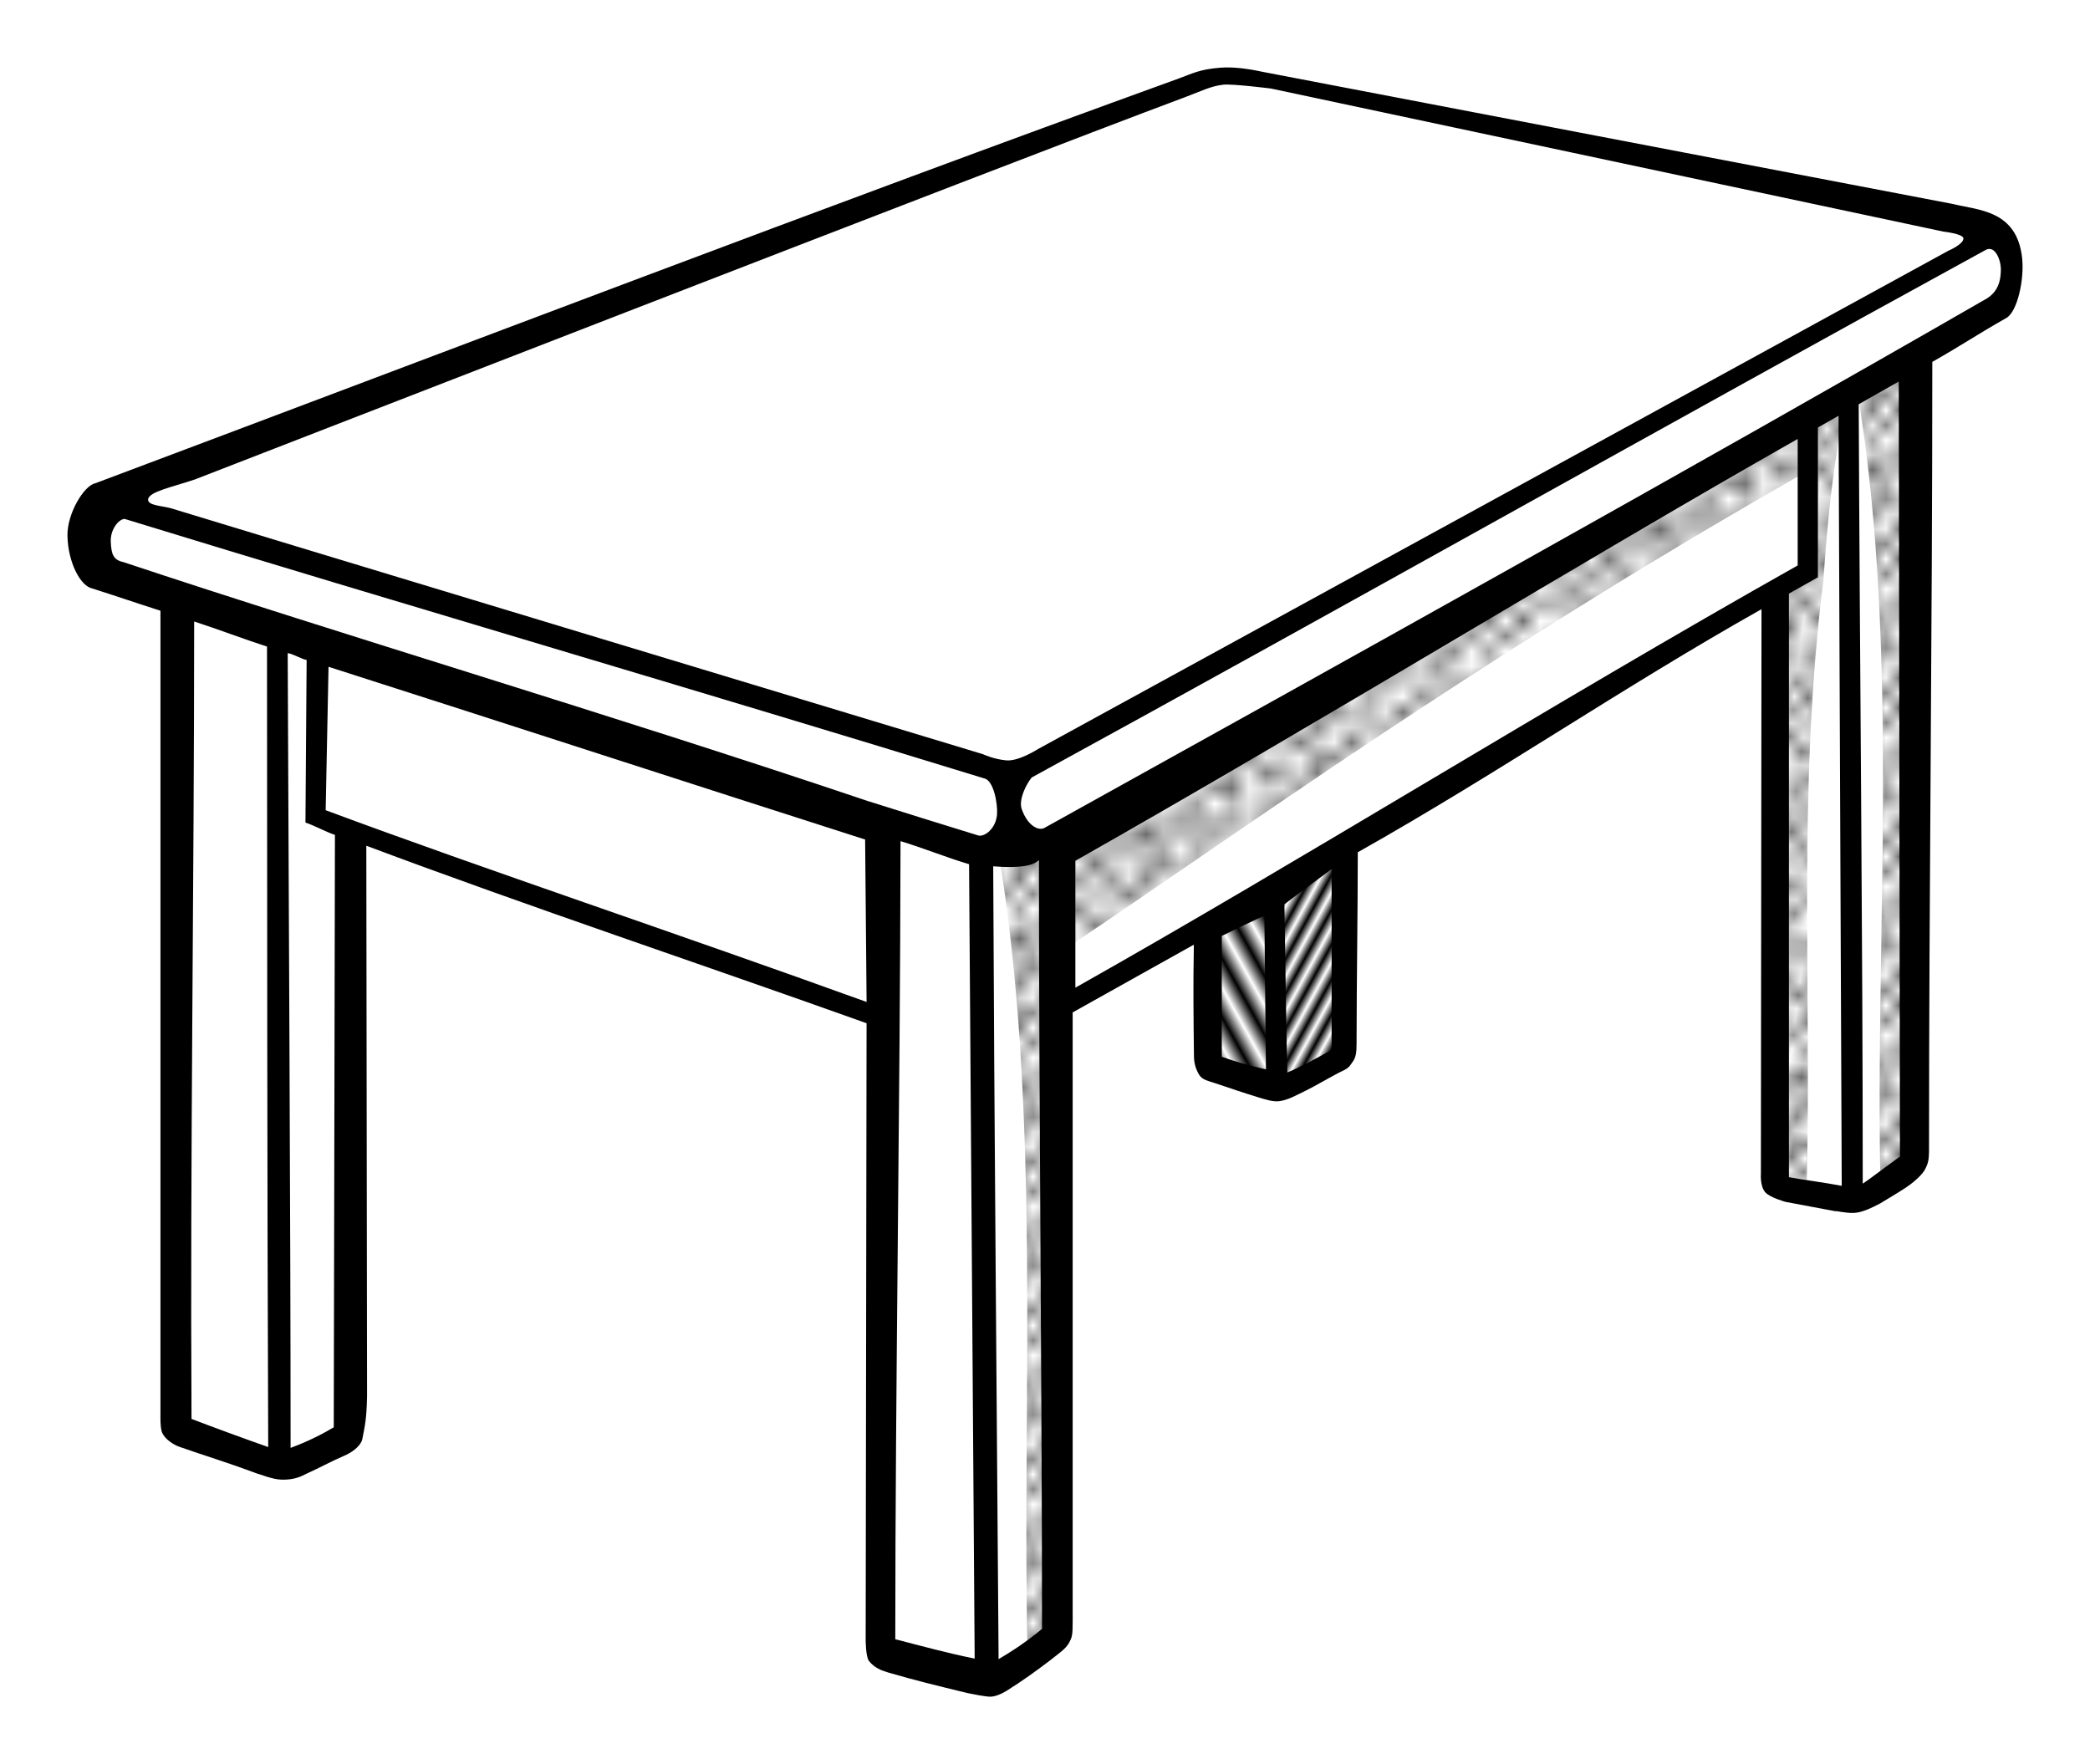 <?xml version="1.0" encoding="UTF-8" standalone="no"?>
<!-- Created with Inkscape (http://www.inkscape.org/) -->

<svg
   xmlns:dc="http://purl.org/dc/elements/1.1/"
   xmlns:cc="http://creativecommons.org/ns#"
   xmlns:rdf="http://www.w3.org/1999/02/22-rdf-syntax-ns#"
   xmlns:svg="http://www.w3.org/2000/svg"
   xmlns="http://www.w3.org/2000/svg"
   xmlns:xlink="http://www.w3.org/1999/xlink"
   xmlns:sodipodi="http://sodipodi.sourceforge.net/DTD/sodipodi-0.dtd"
   xmlns:inkscape="http://www.inkscape.org/namespaces/inkscape"
   width="30.994mm"
   height="26.161mm"
   viewBox="0 0 109.822 92.698"
   id="svg2"
   version="1.1"
   inkscape:version="0.91 r13725"
   sodipodi:docname="Tisch-lineart.svg">
  <title
     id="title4136">table - linearrt</title>
  <defs
     id="defs4">
    <pattern
       inkscape:collect="always"
       xlink:href="#Polkadots-large"
       id="pattern6584"
       patternTransform="matrix(0.689,0.084,-0.085,0.702,-0.5,962)" />
    <pattern
       inkscape:collect="always"
       xlink:href="#Polkadots-large"
       id="pattern6014"
       patternTransform="matrix(0.703,0,0,0.782,0.282,946.227)" />
    <pattern
       inkscape:collect="always"
       xlink:href="#Polkadots-large"
       id="pattern5916"
       patternTransform="matrix(0.9,0,0,0.8,1.25,947.25)" />
    <pattern
       inkscape:stockid="Polka dots, large"
       id="Polkadots-large"
       patternTransform="translate(0,0) scale(10,10)"
       height="10"
       width="10"
       patternUnits="userSpaceOnUse"
       inkscape:collect="always">
      <circle
         id="circle5582"
         r="0.45"
         cy="0.810"
         cx="2.567"
         style="fill:black;stroke:none" />
      <circle
         id="circle5584"
         r="0.45"
         cy="2.33"
         cx="3.048"
         style="fill:black;stroke:none" />
      <circle
         id="circle5586"
         r="0.45"
         cy="2.415"
         cx="4.418"
         style="fill:black;stroke:none" />
      <circle
         id="circle5588"
         r="0.45"
         cy="3.029"
         cx="1.844"
         style="fill:black;stroke:none" />
      <circle
         id="circle5590"
         r="0.45"
         cy="1.363"
         cx="6.08"
         style="fill:black;stroke:none" />
      <circle
         id="circle5592"
         r="0.45"
         cy="4.413"
         cx="5.819"
         style="fill:black;stroke:none" />
      <circle
         id="circle5594"
         r="0.45"
         cy="4.048"
         cx="4.305"
         style="fill:black;stroke:none" />
      <circle
         id="circle5596"
         r="0.45"
         cy="3.045"
         cx="5.541"
         style="fill:black;stroke:none" />
      <circle
         id="circle5598"
         r="0.45"
         cy="5.527"
         cx="4.785"
         style="fill:black;stroke:none" />
      <circle
         id="circle5600"
         r="0.45"
         cy="5.184"
         cx="2.667"
         style="fill:black;stroke:none" />
      <circle
         id="circle5602"
         r="0.45"
         cy="1.448"
         cx="7.965"
         style="fill:black;stroke:none" />
      <circle
         id="circle5604"
         r="0.45"
         cy="5.049"
         cx="7.047"
         style="fill:black;stroke:none" />
      <circle
         id="circle5606"
         r="0.45"
         cy="0.895"
         cx="4.340"
         style="fill:black;stroke:none" />
      <circle
         id="circle5608"
         r="0.45"
         cy="0.340"
         cx="7.125"
         style="fill:black;stroke:none" />
      <circle
         id="circle5610"
         r="0.45"
         cy="1.049"
         cx="9.553"
         style="fill:black;stroke:none" />
      <circle
         id="circle5612"
         r="0.45"
         cy="2.689"
         cx="7.006"
         style="fill:black;stroke:none" />
      <circle
         id="circle5614"
         r="0.45"
         cy="2.689"
         cx="8.909"
         style="fill:black;stroke:none" />
      <circle
         id="circle5616"
         r="0.45"
         cy="4.407"
         cx="9.315"
         style="fill:black;stroke:none" />
      <circle
         id="circle5618"
         r="0.45"
         cy="3.870"
         cx="7.820"
         style="fill:black;stroke:none" />
      <circle
         id="circle5620"
         r="0.45"
         cy="5.948"
         cx="8.270"
         style="fill:black;stroke:none" />
      <circle
         id="circle5622"
         r="0.45"
         cy="7.428"
         cx="7.973"
         style="fill:black;stroke:none" />
      <circle
         id="circle5624"
         r="0.45"
         cy="8.072"
         cx="9.342"
         style="fill:black;stroke:none" />
      <circle
         id="circle5626"
         r="0.45"
         cy="9.315"
         cx="8.206"
         style="fill:black;stroke:none" />
      <circle
         id="circle5628"
         r="0.45"
         cy="9.475"
         cx="9.682"
         style="fill:black;stroke:none" />
      <circle
         id="circle5630"
         r="0.45"
         cy="6.186"
         cx="9.688"
         style="fill:black;stroke:none" />
      <circle
         id="circle5632"
         r="0.45"
         cy="6.296"
         cx="3.379"
         style="fill:black;stroke:none" />
      <circle
         id="circle5634"
         r="0.45"
         cy="8.204"
         cx="2.871"
         style="fill:black;stroke:none" />
      <circle
         id="circle5636"
         r="0.45"
         cy="8.719"
         cx="4.59"
         style="fill:black;stroke:none" />
      <circle
         id="circle5638"
         r="0.45"
         cy="9.671"
         cx="3.181"
         style="fill:black;stroke:none" />
      <circle
         id="circle5640"
         r="0.45"
         cy="7.315"
         cx="5.734"
         style="fill:black;stroke:none" />
      <circle
         id="circle5642"
         r="0.45"
         cy="6.513"
         cx="6.707"
         style="fill:black;stroke:none" />
      <circle
         id="circle5644"
         r="0.45"
         cy="9.670"
         cx="5.730"
         style="fill:black;stroke:none" />
      <circle
         id="circle5646"
         r="0.45"
         cy="8.373"
         cx="6.535"
         style="fill:black;stroke:none" />
      <circle
         id="circle5648"
         r="0.45"
         cy="7.154"
         cx="4.37"
         style="fill:black;stroke:none" />
      <circle
         id="circle5650"
         r="0.45"
         cy="7.25"
         cx="0.622"
         style="fill:black;stroke:none" />
      <circle
         id="circle5652"
         r="0.45"
         cy="5.679"
         cx="0.831"
         style="fill:black;stroke:none" />
      <circle
         id="circle5654"
         r="0.45"
         cy="8.519"
         cx="1.257"
         style="fill:black;stroke:none" />
      <circle
         id="circle5656"
         r="0.45"
         cy="6.877"
         cx="1.989"
         style="fill:black;stroke:none" />
      <circle
         id="circle5658"
         r="0.45"
         cy="3.181"
         cx="0.374"
         style="fill:black;stroke:none" />
      <circle
         id="circle5660"
         r="0.45"
         cy="1.664"
         cx="1.166"
         style="fill:black;stroke:none" />
      <circle
         id="circle5662"
         r="0.45"
         cy="0.093"
         cx="1.151"
         style="fill:black;stroke:none" />
      <circle
         id="circle5664"
         r="0.45"
         cy="10.093"
         cx="1.151"
         style="fill:black;stroke:none" />
      <circle
         id="circle5666"
         r="0.45"
         cy="4.451"
         cx="1.302"
         style="fill:black;stroke:none" />
      <circle
         id="circle5668"
         r="0.45"
         cy="3.763"
         cx="3.047"
         style="fill:black;stroke:none" />
    </pattern>
    <pattern
       inkscape:collect="always"
       xlink:href="#Strips1_1"
       id="pattern5853"
       patternTransform="matrix(0.656,-0.364,1.336,2.404,1.25,947.25)" />
    <pattern
       inkscape:collect="always"
       xlink:href="#Strips1_1"
       id="pattern5847"
       patternTransform="matrix(0.386,0.211,-0.521,0.953,4,948)" />
    <pattern
       inkscape:stockid="Stripes 1:1"
       id="Strips1_1"
       patternTransform="translate(0,0) scale(10,10)"
       height="1"
       width="2"
       patternUnits="userSpaceOnUse"
       inkscape:collect="always">
      <rect
         id="rect5132"
         height="2"
         width="1"
         y="-0.5"
         x="0"
         style="fill:black;stroke:none" />
    </pattern>
    <pattern
       inkscape:collect="always"
       xlink:href="#Polkadots-large-4"
       id="pattern6014-1"
       patternTransform="matrix(0.703,0,0,0.782,45.102,921.589)" />
    <pattern
       inkscape:stockid="Polka dots, large"
       id="Polkadots-large-4"
       patternTransform="translate(0,0) scale(10,10)"
       height="10"
       width="10"
       patternUnits="userSpaceOnUse"
       inkscape:collect="always">
      <circle
         id="circle5582-2"
         r="0.45"
         cy="0.810"
         cx="2.567"
         style="fill:black;stroke:none" />
      <circle
         id="circle5584-2"
         r="0.45"
         cy="2.33"
         cx="3.048"
         style="fill:black;stroke:none" />
      <circle
         id="circle5586-1"
         r="0.45"
         cy="2.415"
         cx="4.418"
         style="fill:black;stroke:none" />
      <circle
         id="circle5588-3"
         r="0.45"
         cy="3.029"
         cx="1.844"
         style="fill:black;stroke:none" />
      <circle
         id="circle5590-2"
         r="0.45"
         cy="1.363"
         cx="6.08"
         style="fill:black;stroke:none" />
      <circle
         id="circle5592-3"
         r="0.45"
         cy="4.413"
         cx="5.819"
         style="fill:black;stroke:none" />
      <circle
         id="circle5594-2"
         r="0.45"
         cy="4.048"
         cx="4.305"
         style="fill:black;stroke:none" />
      <circle
         id="circle5596-4"
         r="0.45"
         cy="3.045"
         cx="5.541"
         style="fill:black;stroke:none" />
      <circle
         id="circle5598-0"
         r="0.45"
         cy="5.527"
         cx="4.785"
         style="fill:black;stroke:none" />
      <circle
         id="circle5600-2"
         r="0.45"
         cy="5.184"
         cx="2.667"
         style="fill:black;stroke:none" />
      <circle
         id="circle5602-5"
         r="0.45"
         cy="1.448"
         cx="7.965"
         style="fill:black;stroke:none" />
      <circle
         id="circle5604-9"
         r="0.45"
         cy="5.049"
         cx="7.047"
         style="fill:black;stroke:none" />
      <circle
         id="circle5606-4"
         r="0.45"
         cy="0.895"
         cx="4.340"
         style="fill:black;stroke:none" />
      <circle
         id="circle5608-2"
         r="0.45"
         cy="0.340"
         cx="7.125"
         style="fill:black;stroke:none" />
      <circle
         id="circle5610-3"
         r="0.45"
         cy="1.049"
         cx="9.553"
         style="fill:black;stroke:none" />
      <circle
         id="circle5612-1"
         r="0.45"
         cy="2.689"
         cx="7.006"
         style="fill:black;stroke:none" />
      <circle
         id="circle5614-3"
         r="0.45"
         cy="2.689"
         cx="8.909"
         style="fill:black;stroke:none" />
      <circle
         id="circle5616-1"
         r="0.45"
         cy="4.407"
         cx="9.315"
         style="fill:black;stroke:none" />
      <circle
         id="circle5618-8"
         r="0.45"
         cy="3.870"
         cx="7.820"
         style="fill:black;stroke:none" />
      <circle
         id="circle5620-3"
         r="0.45"
         cy="5.948"
         cx="8.270"
         style="fill:black;stroke:none" />
      <circle
         id="circle5622-4"
         r="0.45"
         cy="7.428"
         cx="7.973"
         style="fill:black;stroke:none" />
      <circle
         id="circle5624-1"
         r="0.45"
         cy="8.072"
         cx="9.342"
         style="fill:black;stroke:none" />
      <circle
         id="circle5626-3"
         r="0.45"
         cy="9.315"
         cx="8.206"
         style="fill:black;stroke:none" />
      <circle
         id="circle5628-9"
         r="0.45"
         cy="9.475"
         cx="9.682"
         style="fill:black;stroke:none" />
      <circle
         id="circle5630-4"
         r="0.45"
         cy="6.186"
         cx="9.688"
         style="fill:black;stroke:none" />
      <circle
         id="circle5632-6"
         r="0.45"
         cy="6.296"
         cx="3.379"
         style="fill:black;stroke:none" />
      <circle
         id="circle5634-0"
         r="0.45"
         cy="8.204"
         cx="2.871"
         style="fill:black;stroke:none" />
      <circle
         id="circle5636-1"
         r="0.45"
         cy="8.719"
         cx="4.59"
         style="fill:black;stroke:none" />
      <circle
         id="circle5638-3"
         r="0.45"
         cy="9.671"
         cx="3.181"
         style="fill:black;stroke:none" />
      <circle
         id="circle5640-1"
         r="0.45"
         cy="7.315"
         cx="5.734"
         style="fill:black;stroke:none" />
      <circle
         id="circle5642-6"
         r="0.45"
         cy="6.513"
         cx="6.707"
         style="fill:black;stroke:none" />
      <circle
         id="circle5644-7"
         r="0.45"
         cy="9.670"
         cx="5.730"
         style="fill:black;stroke:none" />
      <circle
         id="circle5646-6"
         r="0.45"
         cy="8.373"
         cx="6.535"
         style="fill:black;stroke:none" />
      <circle
         id="circle5648-9"
         r="0.45"
         cy="7.154"
         cx="4.37"
         style="fill:black;stroke:none" />
      <circle
         id="circle5650-3"
         r="0.45"
         cy="7.25"
         cx="0.622"
         style="fill:black;stroke:none" />
      <circle
         id="circle5652-0"
         r="0.45"
         cy="5.679"
         cx="0.831"
         style="fill:black;stroke:none" />
      <circle
         id="circle5654-2"
         r="0.45"
         cy="8.519"
         cx="1.257"
         style="fill:black;stroke:none" />
      <circle
         id="circle5656-5"
         r="0.45"
         cy="6.877"
         cx="1.989"
         style="fill:black;stroke:none" />
      <circle
         id="circle5658-5"
         r="0.45"
         cy="3.181"
         cx="0.374"
         style="fill:black;stroke:none" />
      <circle
         id="circle5660-4"
         r="0.45"
         cy="1.664"
         cx="1.166"
         style="fill:black;stroke:none" />
      <circle
         id="circle5662-7"
         r="0.45"
         cy="0.093"
         cx="1.151"
         style="fill:black;stroke:none" />
      <circle
         id="circle5664-2"
         r="0.45"
         cy="10.093"
         cx="1.151"
         style="fill:black;stroke:none" />
      <circle
         id="circle5666-4"
         r="0.45"
         cy="4.451"
         cx="1.302"
         style="fill:black;stroke:none" />
      <circle
         id="circle5668-2"
         r="0.45"
         cy="3.763"
         cx="3.047"
         style="fill:black;stroke:none" />
    </pattern>
  </defs>
  <sodipodi:namedview
     id="base"
     pagecolor="#ffffff"
     bordercolor="#666666"
     borderopacity="1.0"
     inkscape:pageopacity="0.0"
     inkscape:pageshadow="2"
     inkscape:zoom="16"
     inkscape:cx="99.8724"
     inkscape:cy="53.311436"
     inkscape:document-units="mm"
     inkscape:current-layer="layer1"
     showgrid="false"
     showguides="false"
     inkscape:window-width="1431"
     inkscape:window-height="869"
     inkscape:window-x="760"
     inkscape:window-y="251"
     inkscape:window-maximized="0"
     inkscape:snap-global="false"
     fit-margin-top="1"
     fit-margin-right="1"
     fit-margin-bottom="1"
     fit-margin-left="1" />
  <g
     inkscape:label="Ebene 1"
     inkscape:groupmode="layer"
     id="layer1"
     transform="translate(0.923,-961.423)">
    <path
       style="fill:none;fill-opacity:1;fill-rule:evenodd;stroke:#ff0000;stroke-width:0.354;stroke-linecap:butt;stroke-linejoin:miter;stroke-miterlimit:4;stroke-dasharray:none;stroke-opacity:1"
       d="m 96.312,982.112 3.375,-1.875 0,42.25 -3.188,2.062 z"
       id="path4369"
       inkscape:connector-curvature="0"
       sodipodi:nodetypes="ccccc" />
    <path
       style="fill:#ffffff;fill-opacity:1;fill-rule:evenodd;stroke:#ff00ff;stroke-width:0.354;stroke-linecap:butt;stroke-linejoin:miter;stroke-miterlimit:4;stroke-dasharray:none;stroke-opacity:1"
       d="m 8,1036.362 0.5,-43.625 -4.375,-1.125 c -1.038,-1.735 -0.574,-2.969 0.5,-4 l 57.25,-22 c 1.375,-0.639 2.75,-0.271 4.125,0 l 37.625,7.75 c 1.405,1.061 1.702,2.343 0.75,3.875 l -4.75,3.25 0.25,41.875 -3.5,2.125 -4.125,-1 -0.125,-31 -22.375,13.5 0,10.875 -3.75,1.625 -3.5,-1 0.125,-7.375 -8,4.125 0.125,33.125 -3.75,2.25 -5.875,-1.5 0.5,-33.5 -28,-9.438 -0.25,31.938 -3.375,1.25 z"
       id="path4361"
       inkscape:connector-curvature="0"
       sodipodi:nodetypes="ccccccccccccccccccccccccccc" />
    <path
       style="color:#000000;font-style:normal;font-variant:normal;font-weight:normal;font-stretch:normal;font-size:medium;line-height:normal;font-family:sans-serif;text-indent:0;text-align:start;text-decoration:none;text-decoration-line:none;text-decoration-style:solid;text-decoration-color:#000000;letter-spacing:normal;word-spacing:normal;text-transform:none;direction:ltr;block-progression:tb;writing-mode:lr-tb;baseline-shift:baseline;text-anchor:start;white-space:normal;clip-rule:nonzero;display:inline;overflow:visible;visibility:visible;opacity:1;isolation:auto;mix-blend-mode:normal;color-interpolation:sRGB;color-interpolation-filters:linearRGB;solid-color:#000000;solid-opacity:1;fill:#000000;fill-opacity:1;fill-rule:evenodd;stroke:none;stroke-width:1.772;stroke-linecap:round;stroke-linejoin:bevel;stroke-miterlimit:4;stroke-dasharray:none;stroke-dashoffset:0;stroke-opacity:1;marker:none;color-rendering:auto;image-rendering:auto;shape-rendering:auto;text-rendering:auto;enable-background:accumulate"
       d="m 63.203,18.917 c -1.089,0.083 -1.449,0.3 -2.173,0.562 -18.923,6.857 -37.324,13.906 -56.946,21.275 -0.602,0.121 -1.482,1.6 -1.463,2.744 0.024,1.421 0.689,2.67 1.314,2.786 1.31,0.418 2.263,0.748 3.573,1.167 l 0,42.241 c 0,0 -0.022,0.706 0.089,0.952 0.162,0.356 0.603,0.633 0.902,0.738 1.454,0.512 2.26,0.73 4.049,1.394 0.19,0.046 0.849,0.323 1.318,0.333 0.485,0.01 0.857,-0.069 1.263,-0.287 0.9,-0.409 1.119,-0.566 2.155,-1.025 0.401,-0.191 0.775,-0.521 0.832,-0.822 0.131,-0.69 0.223,-1.002 0.249,-2.267 l -0.04,-28.909 c 8.679,3.252 17.546,6.2 26.287,9.327 l -0.047,32.395 c 0,0 -0.002,0.898 0.177,1.121 0.291,0.364 0.66,0.499 1.022,0.605 1.43,0.416 2.377,0.643 4.135,1.073 0.262,0.055 0.956,0.191 1.201,0.193 0.245,0.003 0.576,-0.127 0.872,-0.311 0.804,-0.502 1.498,-0.999 2.296,-1.607 0.605,-0.487 0.885,-0.632 1.076,-1.099 0.114,-0.278 0.098,-0.526 0.098,-1.688 l 0,-31.251 c 2.283,-1.286 4.085,-2.274 6.368,-3.56 -0.041,2.151 -0.018,3.809 0.005,5.849 0.004,0.366 0.084,0.677 0.276,0.993 0.156,0.257 0.477,0.317 0.814,0.43 0.646,0.217 1.607,0.542 2.257,0.739 0.412,0.125 0.825,0.264 1.164,0.21 0.486,-0.076 0.906,-0.333 1.419,-0.577 0.321,-0.152 1.511,-0.842 1.843,-0.993 0.4,-0.183 0.405,-0.279 0.563,-0.488 0.172,-0.228 0.208,-0.508 0.209,-0.914 0.003,-3.392 0.064,-6.946 0.064,-10.104 7.371,-4.151 13.843,-8.622 21.214,-12.773 l -0.032,29.665 c 0,0 -0.053,0.637 0.221,0.965 0.241,0.288 1.077,0.514 1.077,0.514 l 2.615,0.491 c 0.014,-0.036 0.51,0.105 0.981,0.089 0.426,-0.015 0.978,-0.292 1.377,-0.501 0.489,-0.306 1.138,-0.666 1.585,-0.999 0.209,-0.155 0.624,-0.508 0.766,-0.782 0.184,-0.354 0.197,-0.513 0.212,-0.913 0,-13.798 0.173,-27.137 0.173,-41.523 1.603,-0.911 2.286,-1.396 3.889,-2.307 0.578,-0.32 0.957,-2.025 0.83,-3.161 -0.28,-2.505 -2.276,-2.494 -3.662,-2.834 C 88.812,23.608 76.615,21.284 65.449,19.14 64.674,18.972 63.894,18.864 63.203,18.917 Z m 0.155,0.893 c 0.486,-0.053 2.504,0.202 2.504,0.202 l 35.332,7.517 c 0,0 1.045,0.116 1.055,0.357 0.013,0.308 -0.792,0.649 -0.792,0.649 L 53.6,54.731 c 0,0 -0.994,0.642 -1.651,0.583 -0.657,-0.058 -1.23,-0.327 -1.23,-0.327 0,0 -42.108,-12.737 -42.643,-12.915 C 7.63,41.938 6.832,41.933 6.859,41.604 6.894,41.189 8.172,40.945 9.333,40.547 9.967,40.309 51.962,23.967 61.365,20.459 c 0.833,-0.31 1.332,-0.577 1.994,-0.649 z m 40.057,8.685 c 0.496,-0.272 0.817,0.535 0.8,1.071 -0.013,0.403 -0.059,1.044 -0.723,1.47 -15.204,8.756 -34.559,19.517 -49.491,27.803 -0.305,0.219 -0.919,-0.054 -1.237,-0.968 -0.17,-0.488 0.223,-1.282 0.521,-1.654 16.216,-8.87 33.571,-18.655 50.13,-27.722 z m -4.565,6.912 0.063,40.721 c -0.616,0.445 -1.692,1.264 -1.955,1.428 0,-12.985 -0.156,-27.558 -0.212,-40.954 0.701,-0.398 1.402,-0.797 2.104,-1.195 z m -3.164,1.799 0.168,40.465 c -0.892,-0.174 -1.939,-0.302 -2.775,-0.453 l 0,-30.666 c 0.508,-0.286 1.016,-0.571 1.523,-0.857 l 0,-7.873 c 0.361,-0.205 0.723,-0.41 1.084,-0.615 z m -40.102,30.053 0,-6.668 C 68.578,53.231 81.955,45.004 93.539,38.424 l 0,6.648 C 80.635,52.338 67.25,60.689 55.584,67.258 Z M 5.626,42.627 c 14.704,4.51 30.321,9.065 45.171,13.636 0.502,0.104 0.713,1.366 0.671,1.89 -0.061,0.752 -0.65,1.186 -0.976,1.11 -1.95,-0.599 -4.047,-1.251 -5.863,-1.828 C 30.997,52.844 17.095,48.738 5.573,44.9 5.032,44.785 4.927,44.494 4.897,43.829 4.867,43.164 5.33,42.629 5.626,42.627 Z m 3.653,5.39 c 1.142,0.365 2.686,0.952 3.828,1.317 0.009,13.737 0.006,28.115 0.063,42.062 C 11.937,90.963 10.394,90.397 9.14,89.919 9.063,76.27 9.279,61.918 9.279,48.018 Z m 4.914,1.661 c 0.27,0.033 0.762,0.33 0.996,0.36 l -0.062,8.545 c 0.475,0.153 1.074,0.494 1.549,0.646 l -0.062,31.128 c -1.003,0.603 -1.872,0.934 -2.268,1.084 0,-11.916 -0.097,-28.21 -0.152,-41.763 z m 1.996,8.254 0.151,-7.535 c 9.658,3.091 19.456,6.28 28.196,9.076 l 0.077,8.536 C 34.848,64.473 24.421,60.998 16.189,57.933 Z m 30.207,1.626 c 1.174,0.354 2.484,0.883 3.602,1.212 l 0.294,41.742 c -1.44,-0.29 -2.845,-0.676 -4.171,-1.018 0,-13.322 0.255,-28.037 0.275,-41.936 z m 7.273,0.994 c 0,13.281 0.162,27.482 0.162,40.398 -0.821,0.684 -1.568,1.168 -2.282,1.592 -0.091,-13.222 -0.23,-28.239 -0.283,-41.662 1.364,0.114 2.107,-0.026 2.403,-0.327 z m 15.381,0.475 0,9.501 c -0.888,0.487 -1.586,0.877 -2.328,1.186 -0.069,-2.635 -0.102,-5.808 -0.154,-8.839 0.827,-0.637 1.467,-1.086 2.482,-1.848 z m -3.533,2.443 0.081,8.08 c -0.926,-0.205 -1.676,-0.43 -2.32,-0.662 l 3e-6,-6.349 c 0.466,-0.232 1.371,-0.671 2.238,-1.07 z"
       transform="translate(0,946.063)"
       id="rect4138"
       inkscape:connector-curvature="0"
       sodipodi:nodetypes="sccscccsscsccsccccsccsccsccccsccsccsccccsccsccscccsccsccscczccsccsccccscccccccccccccccccccccsccczccccccccccccccccccccccccccccccccccccccc" />
    <path
       style="fill:url(#pattern5853);fill-opacity:1;fill-rule:evenodd;stroke:none;stroke-width:0.354;stroke-linecap:butt;stroke-linejoin:miter;stroke-miterlimit:4;stroke-dasharray:none;stroke-opacity:1"
       d="m 62.375,1009.862 0.125,7.625 3.375,1 c 0.374,-2.704 0.062,-4.682 0,-10.125 z"
       id="path4363"
       inkscape:connector-curvature="0"
       sodipodi:nodetypes="ccccc" />
    <path
       style="fill:url(#pattern5847);fill-opacity:1;fill-rule:evenodd;stroke:none;stroke-width:0.354;stroke-linecap:butt;stroke-linejoin:miter;stroke-miterlimit:4;stroke-dasharray:none;stroke-opacity:1"
       d="m 66.125,1018.487 3.875,-2 -0.25,-10.875 -4,3 z"
       id="path4365"
       inkscape:connector-curvature="0" />
    <path
       style="fill:none;fill-opacity:1;fill-rule:evenodd;stroke:none;stroke-width:0.354;stroke-linecap:butt;stroke-linejoin:miter;stroke-miterlimit:4;stroke-dasharray:none;stroke-opacity:1"
       d="m 92.25,992.487 0,31.125 4.125,0.75 -0.125,-42.25 -2.125,1.375 -0.062,7.938 z"
       id="path4367"
       inkscape:connector-curvature="0"
       sodipodi:nodetypes="ccccccc" />
    <g
       id="g4388"
       style="fill:url(#pattern6014);fill-opacity:1;stroke:none">
      <path
         sodipodi:nodetypes="ccccc"
         inkscape:connector-curvature="0"
         id="path4371"
         d="m 51.545,1006.23 c 2.266,13.543 1.222,29.201 1.525,42.083 l 1.47,-1.432 -0.165,-41.269 c -0.943,0.855 -2.112,0.668 -2.83,0.617 z"
         style="fill:url(#pattern6014);fill-opacity:1;fill-rule:evenodd;stroke:none;stroke-width:0.354;stroke-linecap:butt;stroke-linejoin:miter;stroke-miterlimit:4;stroke-dasharray:none;stroke-opacity:1" />
      <path
         sodipodi:nodetypes="ccccccc"
         inkscape:connector-curvature="0"
         id="path4371-7"
         d="m 14.27,995.373 c 1.661,14.3 1.214,29.211 1.525,42.083 l 1.407,-0.745 -0.062,-31.787 -1.444,-0.5 0.278,-8.981 c -0.943,0.042 -0.987,-0.02 -1.705,-0.07 z"
         style="fill:url(#pattern6014);fill-opacity:1;fill-rule:evenodd;stroke:none;stroke-width:0.354;stroke-linecap:butt;stroke-linejoin:miter;stroke-miterlimit:4;stroke-dasharray:none;stroke-opacity:1" />
    </g>
    <path
       style="fill:url(#pattern5916);fill-opacity:1;fill-rule:evenodd;stroke:none;stroke-width:0.354;stroke-linecap:butt;stroke-linejoin:miter;stroke-miterlimit:4;stroke-dasharray:none;stroke-opacity:1"
       d="m 54.889,1006.931 0.052,4.426 c 8.951,-5.964 21.617,-15.243 39.012,-25.124 l -0.084,-2.106 z"
       id="path4392"
       inkscape:connector-curvature="0"
       sodipodi:nodetypes="ccccc" />
    <path
       style="fill:url(#pattern6584);fill-opacity:1;fill-rule:evenodd;stroke:none;stroke-width:0.354;stroke-linecap:butt;stroke-linejoin:miter;stroke-miterlimit:4;stroke-dasharray:none;stroke-opacity:1"
       d="m 96.304,981.996 c -0.89,3.064 -1.191,6.835 -1.414,9.899 -1.388,11.162 -0.598,21.453 -0.884,32.173 l -1.856,-0.265 0.177,-31.378 1.945,-1.149 -0.177,-8.043 z"
       id="path6488"
       inkscape:connector-curvature="0"
       sodipodi:nodetypes="cccccccc" />
    <path
       sodipodi:nodetypes="ccccc"
       inkscape:connector-curvature="0"
       id="path4371-4"
       d="m 96.678,982.03 c 2.266,13.543 0.909,28.764 1.213,41.646 l 1.47,-1.432 -0.165,-41.269 c -1.131,0.417 -1.737,0.605 -2.517,1.055 z"
       style="fill:url(#pattern6014-1);fill-opacity:1;fill-rule:evenodd;stroke:none;stroke-width:0.354;stroke-linecap:butt;stroke-linejoin:miter;stroke-miterlimit:4;stroke-dasharray:none;stroke-opacity:1" />
  </g>
</svg>
